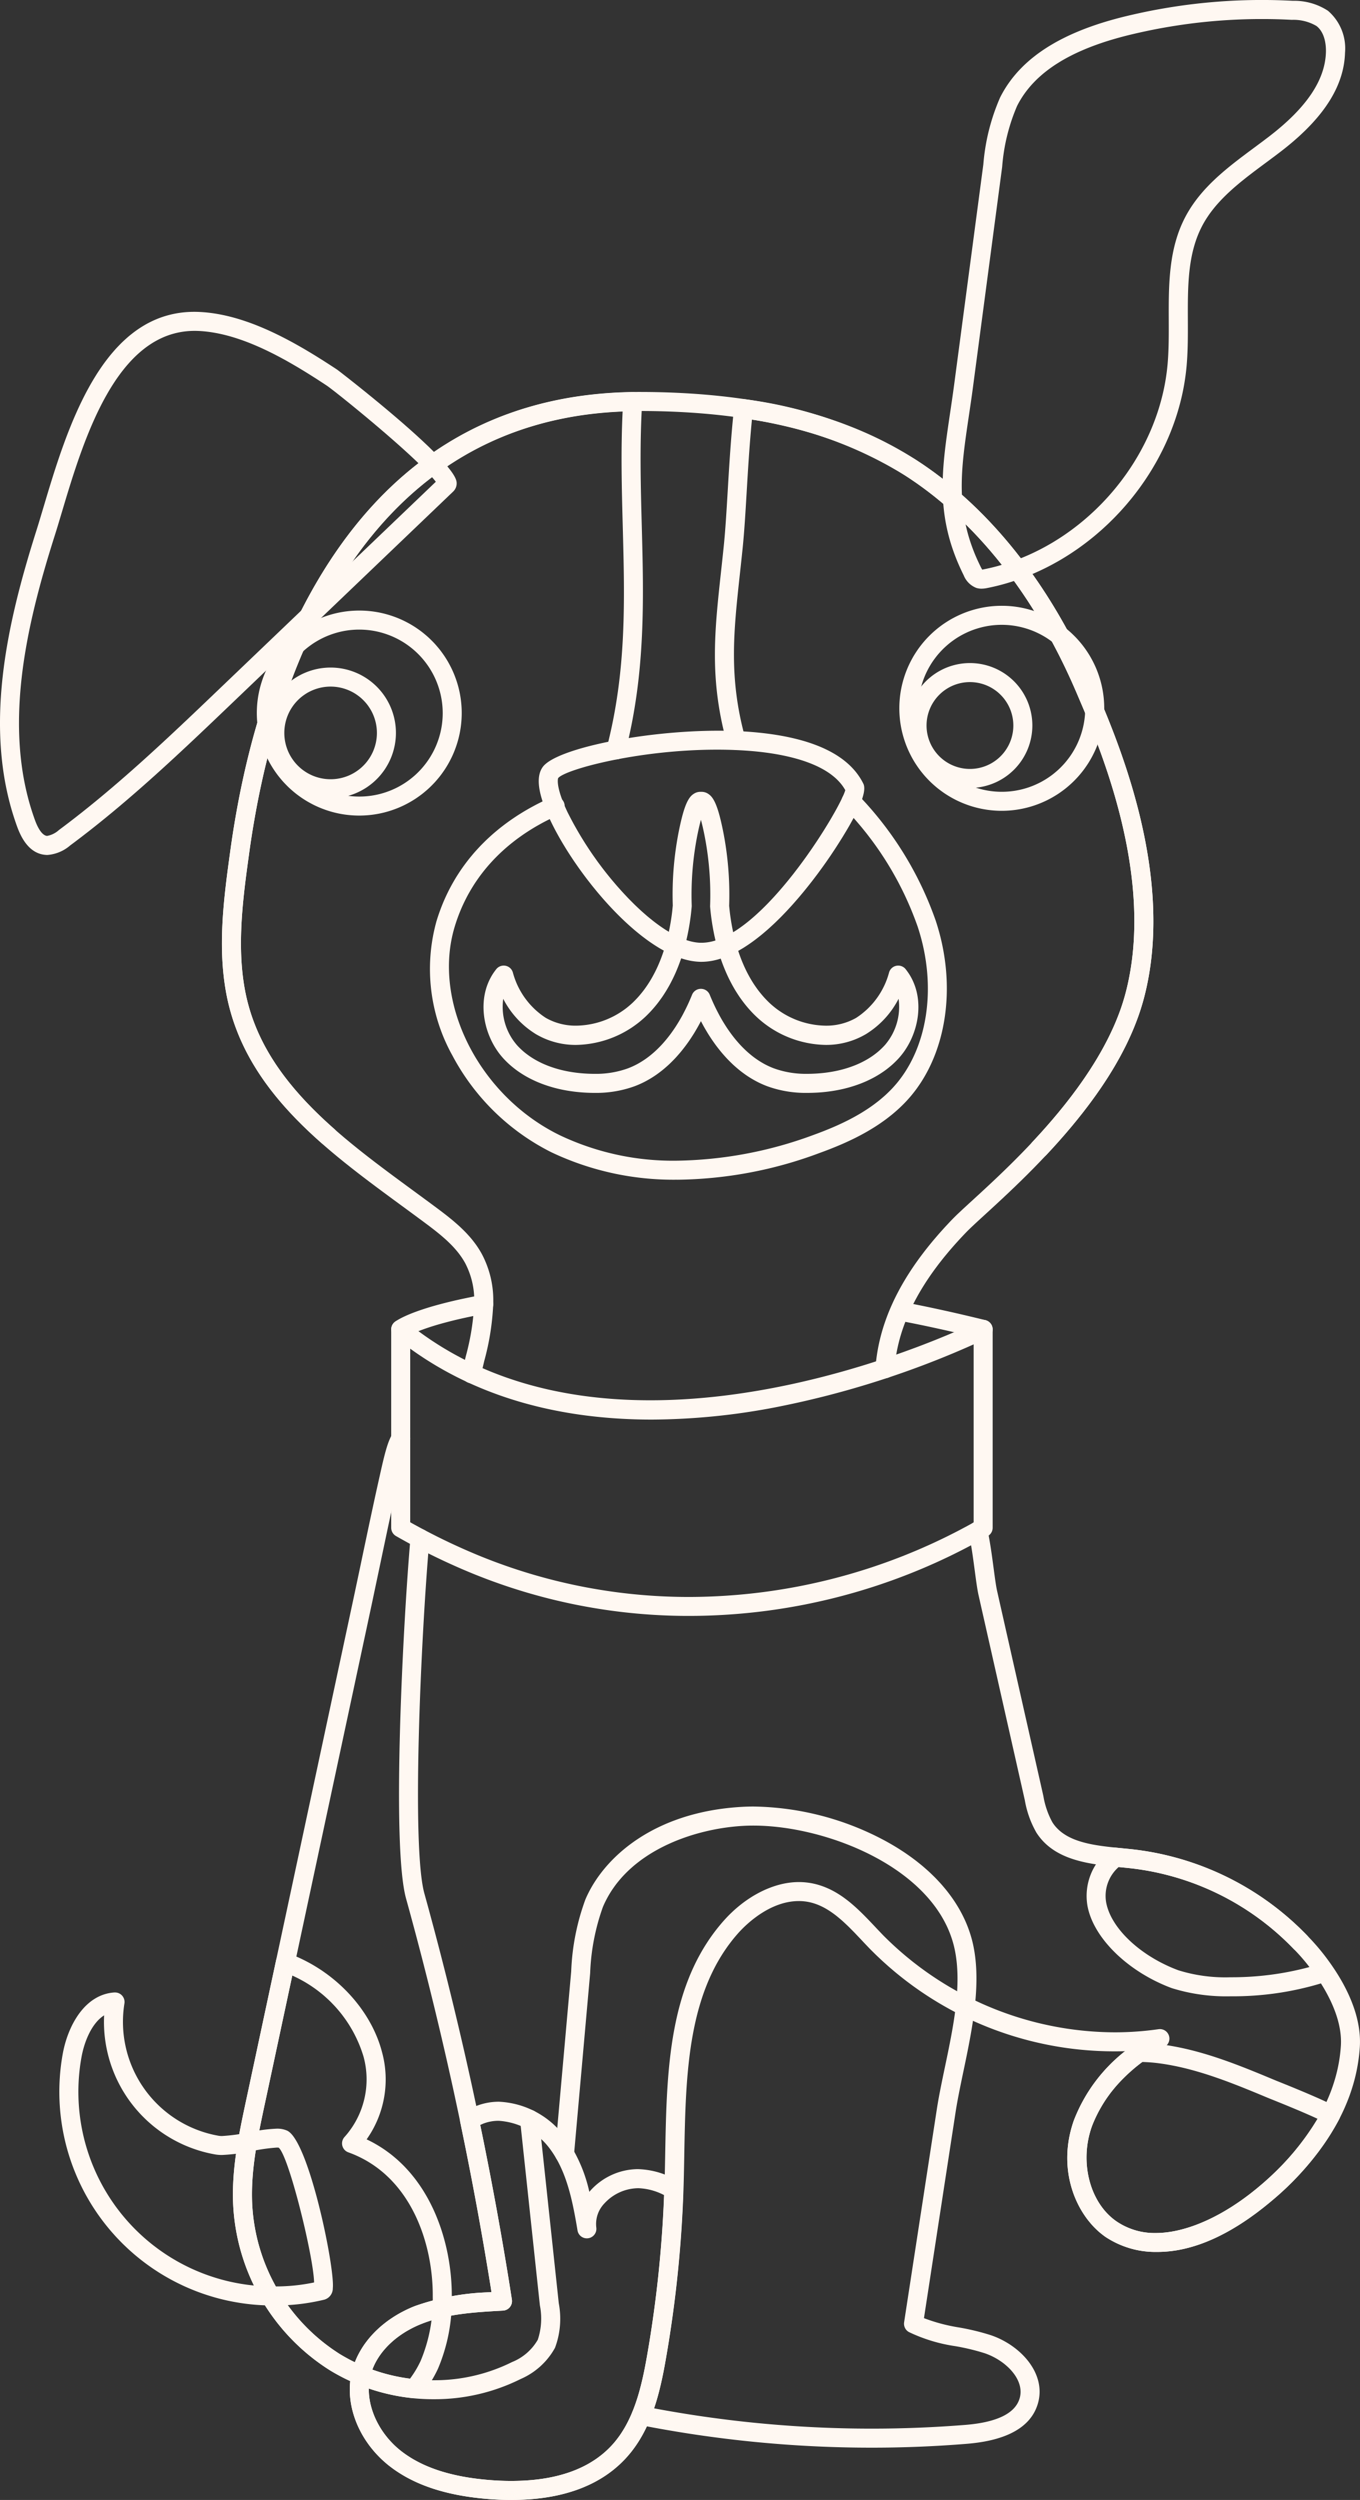 <svg xmlns="http://www.w3.org/2000/svg" width="183.386" height="336.912" viewBox="0 0 183.386 336.912">
  <rect x="0" y="0" width="183.386" height="336.912" fill="#333333" stroke="none"/>
  <g id="logo-body_sp" transform="translate(-792.818 -86.571)">
    <g id="ロゴ" transform="translate(792.818 86.571)">
      <path id="パス_859" data-name="パス 859" d="M799.216,219.322c-.073,0-.146,0-.22-.008-1.684-.114-2.979-1.38-3.849-3.762-4.752-12.991-1.38-27.426,2.544-39.832.312-.986.636-2.074.982-3.231,3.133-10.5,7.868-26.363,20.348-26.363.277,0,.557.008.841.025,6.406.351,12.909,4.126,18.426,7.772.157.1,15.828,12.151,16.1,15.158a1.516,1.516,0,0,1-.458,1.261l-29.565,28.275c-6.967,6.663-14.172,13.553-22.081,19.42A5.3,5.3,0,0,1,799.216,219.322Zm19.853-70.63c-10.618,0-15.023,14.76-17.937,24.526-.351,1.176-.68,2.276-1,3.275-3.795,12-7.069,25.911-2.582,38.178.471,1.287,1.06,2.046,1.615,2.084h0a3.179,3.179,0,0,0,1.583-.78c7.78-5.77,14.926-12.6,21.837-19.213l29-27.734c-.555-.737-2.168-2.535-6.825-6.546-3.53-3.041-7.23-5.983-7.891-6.421-5.231-3.457-11.359-7.033-17.154-7.351C819.5,148.7,819.283,148.692,819.069,148.692Z" transform="translate(-792.818 -104.102)" fill="#fff8f2"/>
      <path id="パス_860" data-name="パス 860" d="M799.383,219.089q-.1,0-.193-.006c-1.511-.1-2.69-1.281-3.5-3.5-4.711-12.877-1.354-27.232,2.551-39.574.313-.989.638-2.078.984-3.237,3.18-10.656,8.016-26.772,20.784-26.054,6.31.347,12.756,4.091,18.228,7.707.155.1,15.675,12.119,15.92,14.859a1.128,1.128,0,0,1-.337.936l-29.565,28.275c-6.959,6.656-14.155,13.537-22.043,19.387A4.946,4.946,0,0,1,799.383,219.089Zm19.853-70.63c-10.917,0-15.36,14.893-18.322,24.816-.349,1.169-.677,2.268-.992,3.265-3.815,12.059-7.1,26.056-2.577,38.437.379,1.035,1.027,2.282,1.964,2.346a3.225,3.225,0,0,0,1.851-.858c7.8-5.785,14.954-12.627,21.875-19.245l29.246-27.971c-.361-.573-1.753-2.307-7.087-6.9-3.542-3.052-7.264-6.009-7.932-6.451-5.275-3.487-11.462-7.094-17.352-7.418C819.684,148.466,819.457,148.459,819.236,148.459ZM852.6,168.944Z" transform="translate(-792.985 -104.269)" fill="#fff8f2"/>
      <path id="パス_861" data-name="パス 861" d="M868.862,339.8a1.28,1.28,0,0,1-.812-2.271c.241-.2,2.626-1.966,11.764-3.642a1.259,1.259,0,0,1,.234-.022,1.282,1.282,0,0,1,.229,2.544c-8.362,1.534-10.617,3.117-10.639,3.132A1.281,1.281,0,0,1,868.862,339.8Z" transform="translate(-814.824 -159.367)" fill="#fff8f2"/>
      <path id="パス_862" data-name="パス 862" d="M869.03,339.569a.88.88,0,0,1-.561-1.56c.234-.19,2.549-1.9,11.585-3.56a.882.882,0,0,1,.318,1.735c-8.575,1.574-10.784,3.188-10.8,3.2A.889.889,0,0,1,869.03,339.569Z" transform="translate(-814.992 -159.534)" fill="#fff8f2"/>
      <path id="パス_863" data-name="パス 863" d="M975.542,340.2a1.273,1.273,0,0,1-.308-.038c-3.794-.938-7.391-1.729-11-2.42a1.282,1.282,0,0,1,.481-2.518c3.647.7,7.288,1.5,11.133,2.449a1.282,1.282,0,0,1-.307,2.527Z" transform="translate(-842.971 -159.761)" fill="#fff8f2"/>
      <path id="パス_864" data-name="パス 864" d="M975.709,339.97a.89.89,0,0,1-.213-.027c-3.8-.941-7.408-1.733-11.018-2.424a.882.882,0,1,1,.331-1.732c3.642.7,7.277,1.5,11.112,2.444a.882.882,0,0,1-.211,1.739Z" transform="translate(-843.138 -159.928)" fill="#fff8f2"/>
      <path id="パス_865" data-name="パス 865" d="M941.563,518a161.74,161.74,0,0,1-31.315-3.072,1.282,1.282,0,0,1,.252-2.539,1.3,1.3,0,0,1,.243.023,159.2,159.2,0,0,0,30.822,3.022c4.19,0,8.432-.169,12.606-.5,4.263-.341,6.735-1.535,7.349-3.552.765-2.514-1.829-5.123-4.672-6.1a29.9,29.9,0,0,0-3.952-.956,21.784,21.784,0,0,1-6.281-1.9,1.284,1.284,0,0,1-.663-1.324l4.4-28.64c.28-1.822.678-3.723,1.1-5.737,1.145-5.469,2.327-11.115,1.321-15.875-2.3-10.888-17.244-16.687-27.146-16.687q-.677,0-1.326.035c-6.768.37-15.8,3.455-18.966,10.935a29.511,29.511,0,0,0-1.717,8.9l-2.178,24.457a1.281,1.281,0,0,1-1.287,1.166l-.1,0a1.286,1.286,0,0,1-1.17-1.392l2.178-24.454a31.485,31.485,0,0,1,1.911-9.681c2.379-5.61,9.194-11.839,21.187-12.494.5-.027,1-.04,1.514-.04A38.61,38.61,0,0,1,942.8,435.9c6.828,3.533,11.26,8.651,12.478,14.413,1.117,5.287-.176,11.469-1.318,16.922-.418,2-.808,3.86-1.076,5.609l-4.255,27.7a23.632,23.632,0,0,0,4.741,1.258,32.041,32.041,0,0,1,4.309,1.049c4.056,1.392,7.519,5.241,6.292,9.271-.951,3.123-4.18,4.927-9.6,5.361C950.136,517.827,945.826,518,941.563,518Z" transform="translate(-824.039 -188.135)" fill="#fff8f2"/>
      <path id="パス_866" data-name="パス 866" d="M941.73,517.765a161.04,161.04,0,0,1-31.238-3.062.883.883,0,0,1,.343-1.732A159.035,159.035,0,0,0,954.37,515.5c4.443-.356,7.034-1.646,7.7-3.835.835-2.742-1.906-5.558-4.925-6.593a30.389,30.389,0,0,0-4.02-.973,21.433,21.433,0,0,1-6.155-1.859.881.881,0,0,1-.455-.911l4.4-28.64c.278-1.814.676-3.713,1.1-5.723,1.152-5.5,2.343-11.19,1.319-16.032-2.4-11.36-18.445-17.534-28.884-16.968-6.883.375-16.07,3.528-19.312,11.179a29.8,29.8,0,0,0-1.748,9.026l-2.178,24.455a.882.882,0,1,1-1.757-.157l2.178-24.454a31.135,31.135,0,0,1,1.88-9.559c2.331-5.5,9.031-11.606,20.841-12.25a37.662,37.662,0,0,1,18.436,4.225c6.72,3.477,11.078,8.5,12.271,14.139,1.1,5.205-.185,11.343-1.319,16.759-.416,1.986-.809,3.863-1.08,5.63l-4.3,28a22.361,22.361,0,0,0,5.107,1.409,31.731,31.731,0,0,1,4.256,1.035c3.877,1.331,7.2,4.977,6.04,8.775-.9,2.951-4.009,4.66-9.247,5.08Q948.13,517.765,941.73,517.765Z" transform="translate(-824.206 -188.301)" fill="#fff8f2"/>
      <path id="パス_867" data-name="パス 867" d="M864.426,490.248a26.7,26.7,0,0,1-14.046-3.915,28.019,28.019,0,0,1-13.018-22.307c-.226-4.839.785-9.559,1.762-14.125l14.4-67.26q.606-2.837,1.2-5.676c.785-3.732,1.591-7.563,2.437-11.322.559-2.484,1-4.446,1.717-5.554a1.282,1.282,0,1,1,2.153,1.394,20.674,20.674,0,0,0-1.367,4.719c-.85,3.779-1.653,7.6-2.43,11.291q-.6,2.844-1.2,5.685l-14.4,67.262c-.943,4.407-1.918,8.962-1.708,13.468a25.426,25.426,0,0,0,11.8,20.245,24.131,24.131,0,0,0,12.7,3.537,23.444,23.444,0,0,0,10.551-2.455,7.019,7.019,0,0,0,3.46-3,9.087,9.087,0,0,0,.281-4.645l-2.666-24.926a1.282,1.282,0,0,1,1.138-1.411c.046,0,.091-.007.135-.007a1.279,1.279,0,0,1,1.275,1.147l2.667,24.923a11.165,11.165,0,0,1-.506,6,9.666,9.666,0,0,1-4.626,4.206A26.022,26.022,0,0,1,864.426,490.248Z" transform="translate(-805.921 -166.913)" fill="#fff8f2"/>
      <path id="パス_868" data-name="パス 868" d="M864.593,490.014a26.457,26.457,0,0,1-13.836-3.854,27.616,27.616,0,0,1-12.827-21.986c-.224-4.786.781-9.482,1.753-14.022l14.4-67.261q.608-2.837,1.2-5.677c.78-3.712,1.588-7.552,2.436-11.317a19.686,19.686,0,0,1,1.662-5.424.882.882,0,0,1,1.481.958,20.111,20.111,0,0,0-1.423,4.853c-.845,3.754-1.651,7.586-2.431,11.292q-.6,2.843-1.2,5.683l-14.4,67.262c-.948,4.431-1.929,9.012-1.716,13.57a25.831,25.831,0,0,0,11.992,20.568,24.678,24.678,0,0,0,23.638,1.1,7.378,7.378,0,0,0,3.642-3.188,9.387,9.387,0,0,0,.316-4.859l-2.667-24.924a.882.882,0,1,1,1.754-.188l2.667,24.924c.186,1.731.416,3.886-.471,5.79a9.3,9.3,0,0,1-4.444,4.019A25.563,25.563,0,0,1,864.593,490.014Z" transform="translate(-806.088 -167.08)" fill="#fff8f2"/>
      <path id="パス_869" data-name="パス 869" d="M833.314,509.283a28.793,28.793,0,0,1-28.691-33.869c.651-3.657,2.865-8.028,6.965-8.313l.1,0a1.283,1.283,0,0,1,1.26,1.484,15.587,15.587,0,0,0,12.708,17.833,2.731,2.731,0,0,0,.459.032,24.069,24.069,0,0,0,3.59-.491,23.057,23.057,0,0,1,3.74-.5,3.279,3.279,0,0,1,1.467.276c2.926,1.43,6.428,18.507,6.135,21.224a1.574,1.574,0,0,1-1.157,1.547,27.677,27.677,0,0,1-6.568.778Zm-23.1-39.1c-1.692,1.071-2.686,3.561-3.064,5.683A26.232,26.232,0,0,0,833.3,506.721a25.373,25.373,0,0,0,5.224-.536c-.07-3.47-3.422-17.127-4.786-18.171,0,0-.005,0-.015,0-.03,0-.1-.008-.222-.008a25.335,25.335,0,0,0-3.338.469,24.666,24.666,0,0,1-4.047.531,5.3,5.3,0,0,1-.916-.071,18.135,18.135,0,0,1-14.988-18.759Z" transform="translate(-796.17 -198.585)" fill="#fff8f2"/>
      <path id="パス_870" data-name="パス 870" d="M833.484,509.048a28.392,28.392,0,0,1-28.3-33.4c.625-3.515,2.729-7.715,6.6-7.984a.882.882,0,0,1,.933,1.019,14.2,14.2,0,0,0,17.223,17.831c2.475-.453,4.04-.706,4.96-.258,2.727,1.333,6.194,18.21,5.913,20.822-.091.843-.515,1.119-.854,1.2A27.273,27.273,0,0,1,833.484,509.048Zm-22.663-39.376c-2.187.868-3.455,3.785-3.9,6.286a26.7,26.7,0,0,0,32.165,30.715c.151-2.874-3.375-17.75-4.978-18.84-.444-.206-2.577.184-3.851.418a16.141,16.141,0,0,1-4.821.459,17.979,17.979,0,0,1-9.62-5.066h0A18.158,18.158,0,0,1,810.821,469.673Z" transform="translate(-796.337 -198.752)" fill="#fff8f2"/>
      <path id="パス_871" data-name="パス 871" d="M868.881,295.02a1.282,1.282,0,0,1-1.252-1.561c.157-.707.318-1.382.472-2.035a32.651,32.651,0,0,0,1.141-7.063,10.819,10.819,0,0,0-1.2-5.5c-1.179-2.181-3.244-3.825-5.435-5.455-1-.742-2.011-1.485-3.03-2.232-9.748-7.145-19.806-14.516-23.139-26.049-2.086-7.214-1.031-14.918-.1-21.715,1.84-13.447,5.463-25.142,10.767-34.76,9.961-18.064,24.906-27.223,44.42-27.223,15.515.014,27.653,2.981,37.162,9.069,10.033,6.424,18.394,16.991,24.179,30.557l.247.577c2.95,6.892,10.786,25.2,6.419,41.57C956.174,255.77,944,266.91,938.153,272.263c-1.138,1.042-2.037,1.864-2.585,2.433-6.046,6.274-9.206,12.314-9.66,18.466a1.287,1.287,0,0,1-1.279,1.187l-.094,0a1.283,1.283,0,0,1-1.185-1.372c.5-6.774,3.892-13.334,10.371-20.056.6-.62,1.516-1.461,2.68-2.526,5.691-5.209,17.49-16.007,20.65-27.857,4.139-15.519-3.443-33.232-6.3-39.9l-.248-.581c-5.583-13.091-13.606-23.258-23.2-29.4-9.085-5.817-20.772-8.651-35.727-8.664-18.562,0-32.751,8.713-42.227,25.9-5.151,9.34-8.674,20.736-10.472,33.869-.9,6.547-1.911,13.965.023,20.656,3.091,10.692,12.79,17.8,22.17,24.677,1.068.783,2.075,1.521,3.067,2.259,2.431,1.809,4.731,3.652,6.16,6.294a13.308,13.308,0,0,1,1.51,6.778,34.563,34.563,0,0,1-1.209,7.6c-.152.643-.31,1.307-.464,2A1.29,1.29,0,0,1,868.881,295.02Z" transform="translate(-805.302 -108.605)" fill="#fff8f2"/>
      <path id="パス_872" data-name="パス 872" d="M869.048,294.787a.906.906,0,0,1-.193-.021.883.883,0,0,1-.669-1.054c.157-.7.317-1.377.471-2.029a32.936,32.936,0,0,0,1.151-7.147,11.207,11.207,0,0,0-1.25-5.7c-1.219-2.253-3.32-3.928-5.548-5.586q-1.509-1.123-3.055-2.25c-9.673-7.089-19.674-14.42-22.97-25.821-2.062-7.133-1.013-14.792-.088-21.551,1.834-13.4,5.441-25.046,10.721-34.62,9.885-17.926,24.713-27.016,44.069-27.016h.054c15.382.014,27.449,2.959,36.893,9.006,9.965,6.38,18.273,16.884,24.026,30.377l.248.578c2.935,6.857,10.731,25.069,6.4,41.309-3.324,12.462-15.438,23.549-21.26,28.877-1.145,1.048-2.049,1.876-2.6,2.45-6.113,6.344-9.309,12.465-9.771,18.714a.882.882,0,1,1-1.759-.13c.493-6.677,3.849-13.156,10.26-19.808.592-.615,1.515-1.459,2.682-2.528,5.7-5.215,17.556-16.067,20.746-28.031,4.174-15.651-3.448-33.457-6.317-40.16l-.248-.581c-5.614-13.165-13.69-23.395-23.355-29.583-9.151-5.859-20.908-8.714-35.943-8.727h-.053c-18.666,0-32.973,8.782-42.524,26.1-5.175,9.384-8.714,20.826-10.518,34.008-.9,6.585-1.923,14.048.035,20.821,3.128,10.824,12.883,17.974,22.318,24.888,1.03.756,2.055,1.507,3.065,2.257,2.393,1.781,4.656,3.592,6.047,6.162a12.907,12.907,0,0,1,1.462,6.579,34.209,34.209,0,0,1-1.2,7.516c-.152.645-.31,1.31-.466,2.008A.882.882,0,0,1,869.048,294.787Z" transform="translate(-805.469 -108.772)" fill="#fff8f2"/>
      <path id="パス_873" data-name="パス 873" d="M945.468,264.653a1.282,1.282,0,0,1-.935-2.159c6.672-7.109,10.884-13.818,12.517-19.945,4.139-15.518-3.443-33.231-6.3-39.9l-.249-.581c-5.582-13.091-13.605-23.258-23.2-29.4a54.61,54.61,0,0,0-20.605-7.5c-.332,3.379-.532,6.763-.71,9.762-.162,2.735-.316,5.318-.541,7.531-.122,1.191-.246,2.338-.368,3.45-.854,7.83-1.528,14.015.7,22.128a1.282,1.282,0,0,1-2.473.678c-2.354-8.584-1.656-14.982-.773-23.082.121-1.108.245-2.249.366-3.434.219-2.149.37-4.694.531-7.389.206-3.478.438-7.382.861-11.259a1.28,1.28,0,0,1,1.462-1.129,57.975,57.975,0,0,1,22.936,8.088c10.033,6.424,18.394,16.991,24.179,30.557l.247.578c2.95,6.892,10.786,25.2,6.419,41.569-1.769,6.633-6.063,13.515-13.125,21.04A1.291,1.291,0,0,1,945.468,264.653Zm-95.931-1.645a1.275,1.275,0,0,1-.847-.321c-6.576-5.8-10.469-11.376-12.255-17.553-2.086-7.214-1.031-14.918-.1-21.715,1.818-13.285,5.387-24.871,10.606-34.437,9.8-17.957,24.485-27.213,43.655-27.513a1.345,1.345,0,0,1,.947.4,1.287,1.287,0,0,1,.353.965c-.351,5.646-.2,11.213-.057,16.6.262,9.781.533,19.895-2.225,30.565a1.284,1.284,0,0,1-1.243.961,1.271,1.271,0,0,1-.318-.04,1.284,1.284,0,0,1-.922-1.562c2.667-10.323,2.413-19.811,2.144-29.855-.133-5-.272-10.158-.016-15.424-17.5.7-30.982,9.489-40.067,26.138-5.07,9.292-8.542,20.582-10.318,33.556-.9,6.547-1.911,13.965.023,20.656,1.645,5.688,5.294,10.881,11.488,16.342a1.282,1.282,0,0,1-.848,2.244Z" transform="translate(-805.302 -108.619)" fill="#fff8f2"/>
      <path id="パス_874" data-name="パス 874" d="M945.635,264.42a.882.882,0,0,1-.643-1.485c6.718-7.157,10.961-13.925,12.612-20.117,4.174-15.651-3.448-33.456-6.317-40.159l-.248-.581c-5.614-13.165-13.69-23.395-23.355-29.583a55.273,55.273,0,0,0-21.177-7.63c-.358,3.523-.567,7.056-.754,10.2-.162,2.731-.315,5.311-.539,7.514-.122,1.19-.246,2.336-.368,3.447-.859,7.872-1.537,14.09.708,22.278a.882.882,0,0,1-1.7.466c-2.334-8.511-1.639-14.877-.761-22.935.121-1.106.246-2.248.366-3.435.222-2.166.373-4.727.534-7.439.2-3.44.435-7.339.857-11.206a.882.882,0,0,1,1.006-.777,57.58,57.58,0,0,1,22.779,8.03c9.965,6.38,18.273,16.884,24.026,30.377l.248.579c2.935,6.856,10.731,25.068,6.4,41.308-1.751,6.567-6.014,13.394-13.03,20.869A.881.881,0,0,1,945.635,264.42ZM849.7,262.775a.879.879,0,0,1-.584-.221c-6.515-5.746-10.371-11.264-12.135-17.364-2.062-7.133-1.013-14.792-.088-21.551,1.812-13.236,5.365-24.776,10.562-34.3,9.724-17.821,24.3-27.007,43.309-27.3a.937.937,0,0,1,.652.273.881.881,0,0,1,.243.663c-.351,5.663-.2,11.239-.058,16.632.261,9.753.531,19.838-2.212,30.454a.882.882,0,1,1-1.708-.442c2.681-10.376,2.427-19.891,2.157-29.965-.137-5.129-.279-10.422.006-15.829-17.868.573-31.605,9.439-40.84,26.362-5.093,9.335-8.58,20.671-10.362,33.693-.9,6.585-1.923,14.048.035,20.821,1.666,5.764,5.354,11.017,11.607,16.532a.882.882,0,0,1-.584,1.544Z" transform="translate(-805.469 -108.785)" fill="#fff8f2"/>
      <path id="パス_875" data-name="パス 875" d="M978.49,229.9a13.815,13.815,0,1,1,13.815-13.815A13.83,13.83,0,0,1,978.49,229.9Zm0-25.065a11.251,11.251,0,1,0,11.251,11.251A11.264,11.264,0,0,0,978.49,204.835Z" transform="translate(-843.407 -120.629)" fill="#fff8f2"/>
      <path id="パス_876" data-name="パス 876" d="M978.657,229.667a13.415,13.415,0,1,1,13.415-13.415A13.43,13.43,0,0,1,978.657,229.667Zm0-25.065a11.651,11.651,0,1,0,11.651,11.651A11.663,11.663,0,0,0,978.657,204.6Z" transform="translate(-843.574 -120.796)" fill="#fff8f2"/>
      <path id="パス_877" data-name="パス 877" d="M855.712,230.811A13.815,13.815,0,1,1,869.527,217,13.83,13.83,0,0,1,855.712,230.811Zm0-25.065A11.251,11.251,0,1,0,866.963,217,11.263,11.263,0,0,0,855.712,205.746Z" transform="translate(-807.266 -120.897)" fill="#fff8f2"/>
      <path id="パス_878" data-name="パス 878" d="M855.879,230.578a13.414,13.414,0,1,1,13.415-13.414A13.429,13.429,0,0,1,855.879,230.578Zm0-25.065a11.65,11.65,0,1,0,11.651,11.651A11.663,11.663,0,0,0,855.879,205.513Z" transform="translate(-807.432 -121.064)" fill="#fff8f2"/>
      <path id="パス_879" data-name="パス 879" d="M852.322,231.683a8.808,8.808,0,1,1,8.807-8.808A8.817,8.817,0,0,1,852.322,231.683Zm0-15.051a6.243,6.243,0,1,0,6.243,6.243A6.25,6.25,0,0,0,852.322,216.632Z" transform="translate(-807.741 -124.102)" fill="#fff8f2"/>
      <path id="パス_880" data-name="パス 880" d="M852.489,231.45a8.408,8.408,0,1,1,8.407-8.408A8.418,8.418,0,0,1,852.489,231.45Zm0-15.051a6.644,6.644,0,1,0,6.643,6.644A6.651,6.651,0,0,0,852.489,216.4Z" transform="translate(-807.908 -124.269)" fill="#fff8f2"/>
      <path id="パス_881" data-name="パス 881" d="M1022.662,435.151a1.285,1.285,0,0,1-.929-.4,36.169,36.169,0,0,0-21.973-10.865c-.423-.047-.854-.088-1.291-.131-4.244-.416-8.993-.881-11.42-4.675a13.287,13.287,0,0,1-1.56-4.364L979.253,387.1c-.181-.8-.332-1.947-.509-3.276-.217-1.633-.463-3.484-.819-5.13a1.282,1.282,0,0,1,.983-1.523,1.261,1.261,0,0,1,.272-.029,1.288,1.288,0,0,1,1.252,1.011c.375,1.739.629,3.641.852,5.319.172,1.292.317,2.382.471,3.063l6.235,27.614a11.175,11.175,0,0,0,1.218,3.547c1.756,2.745,5.67,3.129,9.456,3.5.507.05.943.093,1.371.139a38.772,38.772,0,0,1,23.556,11.648,1.283,1.283,0,0,1-.929,2.166Z" transform="translate(-847.299 -172.106)" fill="#fff8f2"/>
      <path id="パス_882" data-name="パス 882" d="M1022.829,434.917a.879.879,0,0,1-.639-.275,36.576,36.576,0,0,0-22.22-10.987c-.442-.048-.893-.092-1.348-.137-4.1-.4-8.746-.857-11.069-4.487a12.966,12.966,0,0,1-1.507-4.237l-6.235-27.614c-.176-.78-.327-1.92-.5-3.241-.218-1.642-.465-3.5-.823-5.162a.882.882,0,0,1,1.724-.372c.373,1.728.625,3.626.848,5.3.17,1.279.316,2.382.475,3.084l6.234,27.614a11.468,11.468,0,0,0,1.272,3.675c1.86,2.908,5.874,3.3,9.754,3.681.462.046.919.09,1.368.139a38.365,38.365,0,0,1,23.308,11.526.882.882,0,0,1-.639,1.49Z" transform="translate(-847.466 -172.273)" fill="#fff8f2"/>
      <path id="パス_883" data-name="パス 883" d="M861.791,519.563a1.258,1.258,0,0,1-.135-.008,26.7,26.7,0,0,1-11.276-3.772,28.019,28.019,0,0,1-13.018-22.307c-.226-4.839.785-9.559,1.762-14.125l4.022-18.79a1.284,1.284,0,0,1,1.694-.935c6.112,2.242,11.049,7.438,12.579,13.238a13.978,13.978,0,0,1-2.061,11.813c8.563,4.048,11.546,13.912,11.482,21.23a23.572,23.572,0,0,1-1.876,9.714,16.918,16.918,0,0,1-2.168,3.455A1.275,1.275,0,0,1,861.791,519.563Zm-20.159-39.675c-.943,4.407-1.918,8.962-1.708,13.468a25.426,25.426,0,0,0,11.8,20.245,24.084,24.084,0,0,0,9.488,3.321,13.439,13.439,0,0,0,1.419-2.367,21.1,21.1,0,0,0,1.643-8.671c.061-7.063-2.883-16.4-11.383-19.457a1.281,1.281,0,0,1-.543-2.036,11.622,11.622,0,0,0,2.59-10.874,17.473,17.473,0,0,0-9.609-10.915Z" transform="translate(-805.921 -196.363)" fill="#fff8f2"/>
      <path id="パス_884" data-name="パス 884" d="M861.958,519.328a.748.748,0,0,1-.089,0,26.314,26.314,0,0,1-11.112-3.714,27.616,27.616,0,0,1-12.827-21.986c-.224-4.786.781-9.482,1.753-14.022l4.021-18.79a.882.882,0,0,1,1.166-.644c5.992,2.2,10.831,7.287,12.329,12.965a13.6,13.6,0,0,1-2.281,11.874c8.7,3.821,11.753,13.605,11.689,21.063a23.192,23.192,0,0,1-1.839,9.551,16.529,16.529,0,0,1-2.119,3.373A.882.882,0,0,1,861.958,519.328ZM845.211,462.2l-3.8,17.769c-.948,4.431-1.929,9.012-1.716,13.57a25.831,25.831,0,0,0,11.992,20.568,24.508,24.508,0,0,0,9.88,3.407,14.116,14.116,0,0,0,1.6-2.628,21.484,21.484,0,0,0,1.68-8.833c.062-7.195-2.951-16.706-11.649-19.837a.881.881,0,0,1-.373-1.4,12.008,12.008,0,0,0,2.672-11.235A18.006,18.006,0,0,0,845.211,462.2Z" transform="translate(-806.088 -196.53)" fill="#fff8f2"/>
      <path id="パス_885" data-name="パス 885" d="M908.316,290.069a38.356,38.356,0,0,1-16.958-3.687,30.625,30.625,0,0,1-13.342-13.01,24,24,0,0,1-2.178-18.1c2.24-7.463,7.6-13.246,15.493-16.726a1.263,1.263,0,0,1,.516-.109,1.282,1.282,0,0,1,.518,2.456c-7.187,3.168-12.054,8.395-14.071,15.117-3.055,10.176,3.311,22.769,14.189,28.071a35.6,35.6,0,0,0,15.734,3.429,55.151,55.151,0,0,0,18.327-3.419c3.43-1.243,7.762-3.094,10.839-6.412,4.718-5.086,6.035-13.6,3.353-21.7a43.749,43.749,0,0,0-9.915-16.024,1.282,1.282,0,0,1,1.871-1.754,46.284,46.284,0,0,1,10.478,16.972c2.971,8.97,1.437,18.489-3.907,24.251-3.452,3.721-8.144,5.737-11.846,7.079a56.185,56.185,0,0,1-19.1,3.57Z" transform="translate(-816.992 -131.086)" fill="#fff8f2"/>
      <path id="パス_886" data-name="パス 886" d="M908.485,289.836a38.091,38.091,0,0,1-16.785-3.647,30.213,30.213,0,0,1-13.163-12.837,23.6,23.6,0,0,1-2.149-17.8c2.205-7.347,7.485-13.044,15.271-16.475a.882.882,0,0,1,.711,1.614c-7.3,3.216-12.241,8.53-14.293,15.368-3.108,10.355,3.35,23.16,14.4,28.545,12.778,6.229,27.021,2.691,34.373.027,3.472-1.258,7.861-3.135,11-6.516,4.816-5.192,6.167-13.866,3.44-22.1a44.135,44.135,0,0,0-10-16.172.882.882,0,1,1,1.287-1.207,45.881,45.881,0,0,1,10.39,16.824c2.926,8.834,1.426,18.2-3.821,23.853-3.393,3.659-8.029,5.649-11.688,6.975A55.963,55.963,0,0,1,908.485,289.836Z" transform="translate(-817.159 -131.252)" fill="#fff8f2"/>
      <path id="パス_887" data-name="パス 887" d="M928.882,278.372a15.158,15.158,0,0,1-5.414-.9c-4.3-1.617-7.08-5.368-8.649-8.231q-.145-.265-.287-.539-.142.274-.288.539c-1.569,2.863-4.344,6.615-8.648,8.231a15.188,15.188,0,0,1-5.417.9c-.5,0-1.019-.018-1.548-.055-4.6-.318-8.454-2-10.865-4.733-2.667-3.025-3.706-8.3-.827-11.891a1.283,1.283,0,0,1,2.226.426,10.528,10.528,0,0,0,4.442,6.139,8.111,8.111,0,0,0,4.123,1.054,11.309,11.309,0,0,0,7.6-3.1c3.578-3.406,4.864-8.5,5.313-12.165.026-.211.057-.534.095-.931a43.72,43.72,0,0,1,.847-10.179c.713-3.491,1.3-4.464,2.026-4.9a1.629,1.629,0,0,1,.84-.241c.039,0,.077,0,.116,0-.021,0,.016,0,.052,0a1.627,1.627,0,0,1,.845.241c.722.438,1.313,1.411,2.025,4.9a43.947,43.947,0,0,1,.848,10.23c.037.346.068.67.094.88.449,3.671,1.735,8.76,5.313,12.166a11.314,11.314,0,0,0,7.6,3.1,8.116,8.116,0,0,0,4.122-1.053,10.534,10.534,0,0,0,4.442-6.139,1.279,1.279,0,0,1,.985-.883,1.252,1.252,0,0,1,.241-.023,1.276,1.276,0,0,1,1,.481c2.878,3.592,1.84,8.866-.828,11.891-2.41,2.734-6.27,4.414-10.865,4.733C929.9,278.354,929.381,278.372,928.882,278.372Zm-14.35-14.025a1.276,1.276,0,0,1,1.188.8A27.525,27.525,0,0,0,917.069,268c1.361,2.482,3.732,5.723,7.3,7.063a12.663,12.663,0,0,0,4.513.741c.44,0,.9-.016,1.373-.049,3.919-.272,7.157-1.646,9.12-3.87a7.873,7.873,0,0,0,1.809-6.194,12.008,12.008,0,0,1-4.426,4.774,10.517,10.517,0,0,1-5.408,1.44,13.976,13.976,0,0,1-9.381-3.84c-3.268-3.111-5.373-7.852-6.09-13.711-.029-.236-.066-.605-.108-1.058a1.372,1.372,0,0,1,0-.161,41.455,41.455,0,0,0-.8-9.69c-.162-.795-.31-1.406-.44-1.875-.13.469-.277,1.08-.44,1.875a41.417,41.417,0,0,0-.8,9.688,1.367,1.367,0,0,1-.005.162c-.042.454-.08.824-.109,1.06-.716,5.859-2.821,10.6-6.089,13.711a13.981,13.981,0,0,1-9.381,3.84,10.506,10.506,0,0,1-5.407-1.44,12,12,0,0,1-4.426-4.774,7.868,7.868,0,0,0,1.809,6.194c1.962,2.225,5.2,3.6,9.119,3.87.471.032.932.049,1.371.049a12.669,12.669,0,0,0,4.516-.741c3.569-1.341,5.94-4.581,7.3-7.063a27.431,27.431,0,0,0,1.348-2.856A1.277,1.277,0,0,1,914.533,264.347Z" transform="translate(-820.017 -131.086)" fill="#fff8f2"/>
      <path id="パス_888" data-name="パス 888" d="M929.048,278.139a14.81,14.81,0,0,1-5.273-.879c-4.19-1.574-6.9-5.246-8.439-8.048-.218-.4-.432-.813-.638-1.24q-.31.64-.639,1.24c-1.537,2.8-4.249,6.475-8.438,8.048a15.943,15.943,0,0,1-6.8.825c-4.49-.31-8.252-1.943-10.592-4.6-2.558-2.9-3.563-7.95-.816-11.377a.883.883,0,0,1,1.532.294,10.928,10.928,0,0,0,4.621,6.367c3.519,2.072,8.764,1.168,12.2-2.1,3.664-3.489,4.977-8.672,5.433-12.407.027-.212.059-.54.1-.942a43.6,43.6,0,0,1,.84-10.137c.681-3.337,1.229-4.268,1.841-4.64a1.525,1.525,0,0,1,1.437,0c.612.372,1.16,1.3,1.841,4.64a43.547,43.547,0,0,1,.841,10.137c.038.4.07.73.1.942.457,3.735,1.77,8.919,5.434,12.407,3.435,3.269,8.68,4.172,12.2,2.1a10.931,10.931,0,0,0,4.622-6.367.883.883,0,0,1,1.532-.294c2.746,3.427,1.742,8.476-.816,11.377-2.341,2.655-6.1,4.287-10.593,4.6Q929.787,278.139,929.048,278.139ZM914.7,264.914a.882.882,0,0,1,.817.55,27.754,27.754,0,0,0,1.368,2.9c1.393,2.541,3.827,5.861,7.511,7.245a14.212,14.212,0,0,0,6.054.716c4.025-.279,7.36-1.7,9.392-4a7.96,7.96,0,0,0,1.617-7.591,12,12,0,0,1-4.737,5.56c-4.807,2.828-10.836.962-14.31-2.345-3.2-3.046-5.263-7.7-5.968-13.47-.029-.234-.065-.6-.107-1.047a1,1,0,0,1,0-.113,41.763,41.763,0,0,0-.8-9.781,17.487,17.487,0,0,0-.831-3.07,17.529,17.529,0,0,0-.832,3.07,41.857,41.857,0,0,0-.8,9.781.84.84,0,0,1,0,.112c-.042.449-.078.814-.107,1.048-.7,5.766-2.768,10.424-5.969,13.47-3.473,3.306-9.5,5.174-14.309,2.345a12,12,0,0,1-4.738-5.56,7.957,7.957,0,0,0,1.618,7.591c2.032,2.3,5.367,3.726,9.391,4a14.231,14.231,0,0,0,6.055-.716c3.683-1.384,6.118-4.7,7.511-7.245a27.739,27.739,0,0,0,1.368-2.9A.884.884,0,0,1,914.7,264.914Z" transform="translate(-820.182 -131.252)" fill="#fff8f2"/>
      <path id="パス_889" data-name="パス 889" d="M917.706,257.275c-.109,0-.217,0-.327-.008-7.255-.328-16.467-11.5-20.061-19.091-1.659-3.506-1.983-5.856-.989-7.187,1.833-2.452,13.55-4.86,23.656-4.86,1.786,0,3.482.073,5.042.219,7.731.72,12.615,3.053,14.517,6.933.546,1.116-.766,4.107-3.9,8.893-2.321,3.542-10.475,15.1-17.936,15.1Zm2.116-28.593c-10.727,0-20.582,2.7-21.439,3.842,0,0-.423,1.015,1.253,4.555a47.315,47.315,0,0,0,8.021,11.435c3.688,3.872,7.183,6.071,9.839,6.191.075,0,.15,0,.226,0,7.911,0,18.646-17.9,19.382-20.564-1.992-3.568-7.78-4.822-12.315-5.244C923.226,228.756,921.554,228.682,919.823,228.682Z" transform="translate(-823.123 -127.653)" fill="#fff8f2"/>
      <path id="パス_890" data-name="パス 890" d="M917.875,257.042c-.1,0-.205,0-.308-.008-7.1-.321-16.166-11.356-19.717-18.862-1.568-3.312-1.914-5.592-1.03-6.776,2.01-2.69,17.283-5.512,28.34-4.481,7.583.706,12.358,2.964,14.194,6.71.653,1.334-2.494,6.387-3.877,8.5C933.163,245.655,925.129,257.041,917.875,257.042Zm2.116-28.593c-10.347,0-20.7,2.589-21.759,4-.241.323-.3,1.776,1.212,4.966a47.747,47.747,0,0,0,8.092,11.54c3.76,3.947,7.351,6.19,10.11,6.315,8.3.376,19.635-18.684,20.05-21.017-2-3.82-8-5.147-12.7-5.585C923.355,228.518,921.673,228.449,919.991,228.449Zm17.778,5.95v0h0Z" transform="translate(-823.292 -127.82)" fill="#fff8f2"/>
      <path id="パス_891" data-name="パス 891" d="M1008.913,504.908a12.23,12.23,0,0,1-6.966-2.011c-3.923-2.706-6.66-8.964-4.3-15.686a22,22,0,0,1,8.081-10.23,1.276,1.276,0,0,1,.762-.252,27.368,27.368,0,0,1,2.883.2c5.522.706,10.643,2.845,15.6,4.913.054.021,6.1,2.413,7.955,3.466a1.275,1.275,0,0,1,.5,1.719,37.854,37.854,0,0,1-9.139,11.035C1018.881,502.6,1013.711,504.908,1008.913,504.908Zm-2.015-25.6a19.259,19.259,0,0,0-6.836,8.751c-1.677,4.786-.241,10.257,3.341,12.727a9.127,9.127,0,0,0,5.291,1.573c4.13,0,9.208-2.281,13.932-6.257a35.956,35.956,0,0,0,7.884-9.139c-2.131-1-5.739-2.439-6.48-2.734-4.842-2.02-9.81-4.093-14.986-4.756C1008.394,479.388,1007.709,479.336,1006.9,479.307Z" transform="translate(-852.855 -201.421)" fill="#fff8f2"/>
      <path id="パス_892" data-name="パス 892" d="M1009.08,504.675a11.875,11.875,0,0,1-6.739-1.94c-3.8-2.62-6.444-8.691-4.154-15.225a21.616,21.616,0,0,1,7.942-10.04.873.873,0,0,1,.545-.173,26.947,26.947,0,0,1,2.811.195c5.466.7,10.563,2.827,15.492,4.886.234.092,6.108,2.419,7.911,3.445a.883.883,0,0,1,.342,1.183,37.472,37.472,0,0,1-9.043,10.918C1017.918,503.2,1012.821,504.675,1009.08,504.675Zm-2.144-25.606a19.73,19.73,0,0,0-7.085,9.024c-1.734,4.949-.234,10.619,3.491,13.188,5.719,3.944,13.931.155,19.708-4.708a36.128,36.128,0,0,0,8.19-9.618c-2.261-1.1-6.875-2.922-6.927-2.944-4.837-2.019-9.822-4.1-15.052-4.769C1008.561,479.152,1007.816,479.1,1006.936,479.069Z" transform="translate(-853.021 -201.588)" fill="#fff8f2"/>
      <path id="パス_893" data-name="パス 893" d="M881.413,509.439c-.979,0-2-.042-3.029-.123-5.62-.447-9.923-1.848-13.154-4.282-4.273-3.22-6.391-8.417-5.272-12.931.94-3.791,4.124-7.085,8.518-8.809a33.066,33.066,0,0,1,10.294-1.852,482.187,482.187,0,0,0-11.522-53.059c-1.979-7.138-.394-37.274.6-48.638a1.287,1.287,0,0,1,1.27-1.171c.04,0,.082,0,.123.006a1.282,1.282,0,0,1,1.161,1.389c-1.165,13.315-2.427,41.443-.684,47.729a484.606,484.606,0,0,1,11.8,54.744,1.283,1.283,0,0,1-1.2,1.478c-3.688.207-7.5.421-10.915,1.761-3.621,1.422-6.225,4.053-6.965,7.04-.862,3.476.917,7.7,4.326,10.266,2.83,2.132,6.694,3.367,11.814,3.774.965.078,1.921.117,2.842.117,6.015,0,10.555-1.588,13.494-4.721,3.067-3.268,4.114-8.058,4.854-12.291a161.348,161.348,0,0,0,2.352-23.607c.029-1.118.049-2.25.071-3.388.21-11.328.426-23.04,7.869-31.466,2.9-3.28,6.7-5.239,10.158-5.239a9.3,9.3,0,0,1,2.069.232c3.487.8,5.919,3.372,8.271,5.863q.529.563,1.057,1.11A44.245,44.245,0,0,0,962.8,446.417a41.344,41.344,0,0,0,5.913-.423,1.282,1.282,0,0,1,.84,2.371c-3.5,2.083-8.043,5.647-9.849,10.8-1.677,4.786-.241,10.257,3.341,12.727a9.128,9.128,0,0,0,5.291,1.573c4.13,0,9.208-2.281,13.932-6.257s10.494-10.514,11.033-18.969c.2-3.091-1.312-6.236-2.687-8.415a41.018,41.018,0,0,1-12.152,1.737,24.69,24.69,0,0,1-7.962-1.1c-5.9-2.192-10.573-6.75-11.366-11.083a7.83,7.83,0,0,1,2.921-7.535,1.269,1.269,0,0,1,.835-.318,1.124,1.124,0,0,1,.145.009l.7.07c.507.051,1.008.1,1.5.155a38.769,38.769,0,0,1,23.554,11.647,29.691,29.691,0,0,1,3.1,3.722c1.962,2.761,4.243,6.959,3.967,11.274-.6,9.359-6.824,16.457-11.941,20.766-5.4,4.542-10.565,6.845-15.365,6.845a12.225,12.225,0,0,1-6.966-2.01c-3.923-2.706-6.66-8.964-4.3-15.686a21.615,21.615,0,0,1,6.943-9.36c-.471.016-.944.023-1.414.023a46.24,46.24,0,0,1-33.028-13.824c-.336-.346-.672-.7-1.008-1.058l-.073-.078c-2.089-2.212-4.249-4.5-6.979-5.124a6.76,6.76,0,0,0-1.509-.169c-4.045,0-7.317,3.348-8.223,4.374-6.819,7.72-7.027,18.953-7.228,29.817v.1c-.021,1.111-.042,2.217-.069,3.311a164.074,164.074,0,0,1-2.389,23.983c-.8,4.6-1.96,9.82-5.51,13.6C893.35,507.579,888.176,509.439,881.413,509.439Zm81.93-85.3a5.163,5.163,0,0,0-1.689,4.775c.64,3.489,4.644,7.249,9.738,9.142a21.3,21.3,0,0,0,7.034.941,40.379,40.379,0,0,0,10.638-1.377,26.327,26.327,0,0,0-2.1-2.415,36.228,36.228,0,0,0-22.009-10.9c-.466-.051-.942-.1-1.423-.147Z" transform="translate(-812.495 -172.527)" fill="#fff8f2"/>
      <path id="パス_894" data-name="パス 894" d="M881.58,509.206c-1.044,0-2.051-.047-3-.122-5.542-.441-9.777-1.816-12.946-4.2-4.146-3.125-6.205-8.154-5.124-12.516.909-3.666,4-6.855,8.276-8.533a34.1,34.1,0,0,1,10.612-1.852,482.319,482.319,0,0,0-11.6-53.538c-1.965-7.089-.379-37.154.614-48.5a.882.882,0,1,1,1.757.153c-1.167,13.341-2.427,41.538-.671,47.872a484.018,484.018,0,0,1,11.795,54.7.883.883,0,0,1-.823,1.017c-3.718.209-7.563.424-11.039,1.788-3.742,1.468-6.436,4.2-7.208,7.315-.9,3.627.941,8.02,4.474,10.683,2.893,2.18,6.826,3.44,12.023,3.853s12.289-.071,16.66-4.73c3.142-3.348,4.206-8.2,4.956-12.5a161.733,161.733,0,0,0,2.358-23.665c.028-1.12.049-2.251.071-3.39.208-11.255.423-22.893,7.769-31.209,2.7-3.051,7.222-5.937,11.837-4.882,3.369.77,5.759,3.3,8.07,5.749.354.375.707.748,1.061,1.113a44.229,44.229,0,0,0,37.432,12.742.883.883,0,0,1,.578,1.631c-3.554,2.117-8.177,5.747-10.022,11.011-1.734,4.949-.234,10.619,3.491,13.188,5.719,3.944,13.931.155,19.708-4.708,4.795-4.037,10.626-10.653,11.174-19.249.207-3.231-1.346-6.5-2.919-8.922-5.266,1.871-15.189,2.588-20.141.746-5.773-2.146-10.343-6.579-11.112-10.781a7.45,7.45,0,0,1,2.79-7.163.866.866,0,0,1,.67-.213l.708.071c.505.05,1.005.1,1.495.155a38.36,38.36,0,0,1,23.308,11.525,29.154,29.154,0,0,1,3.068,3.678c1.925,2.709,4.163,6.82,3.894,11.017-.589,9.216-6.741,16.227-11.8,20.485-12.043,10.136-19.765,6.246-21.846,4.812-3.8-2.62-6.444-8.691-4.154-15.225a21.708,21.708,0,0,1,7.8-9.948,46.12,46.12,0,0,1-35.387-13.624c-.36-.37-.718-.749-1.078-1.13-2.13-2.257-4.334-4.589-7.18-5.24-3.863-.883-7.761,1.658-10.122,4.329-6.916,7.831-7.125,19.14-7.327,30.075-.022,1.143-.043,2.279-.071,3.4a163.54,163.54,0,0,1-2.384,23.924c-.794,4.541-1.933,9.695-5.407,13.4C892.642,508.093,886.678,509.206,881.58,509.206Zm81.786-85.314a5.589,5.589,0,0,0-1.938,5.263c.663,3.621,4.772,7.505,9.992,9.445,4.409,1.64,13.478,1.025,18.477-.6a27.314,27.314,0,0,0-2.488-2.914,36.6,36.6,0,0,0-22.244-11.011c-.484-.053-.979-.1-1.479-.153Z" transform="translate(-812.661 -172.694)" fill="#fff8f2"/>
      <path id="パス_895" data-name="パス 895" d="M881.413,541.643c-.979,0-2-.042-3.029-.123-5.62-.447-9.923-1.848-13.154-4.282-4.272-3.22-6.391-8.417-5.272-12.932.94-3.791,4.125-7.084,8.518-8.808a33.066,33.066,0,0,1,10.294-1.853c-1.19-7.5-2.608-15.2-4.216-22.9a1.284,1.284,0,0,1,.5-1.3,7.317,7.317,0,0,1,1.672-.9,8.321,8.321,0,0,1,3.05-.572,11.759,11.759,0,0,1,9.044,4.958,19.989,19.989,0,0,1,3.142,7.188c.042-.051.085-.1.129-.15a8.719,8.719,0,0,1,6.308-2.911c.1,0,.2,0,.3.006A11.109,11.109,0,0,1,904,498.707a1.278,1.278,0,0,1,.63,1.147A164.011,164.011,0,0,1,902.3,522.51c-.8,4.6-1.959,9.82-5.51,13.6C893.35,539.783,888.176,541.643,881.413,541.643Zm-4.163-50.531c1.64,7.928,3.077,15.844,4.273,23.533a1.283,1.283,0,0,1-1.2,1.478c-3.688.207-7.5.421-10.916,1.761-3.621,1.422-6.225,4.053-6.966,7.04-.861,3.476.918,7.7,4.327,10.266,2.83,2.132,6.694,3.367,11.814,3.774.965.078,1.922.117,2.842.117,6.015,0,10.555-1.588,13.494-4.721,3.067-3.269,4.114-8.058,4.854-12.291a161.353,161.353,0,0,0,2.266-21.513,8.2,8.2,0,0,0-3.429-.929H898.5a6.287,6.287,0,0,0-4.5,2.047,3.99,3.99,0,0,0-1.1,3.238,1.285,1.285,0,0,1-1.068,1.456,1.173,1.173,0,0,1-.207.017,1.274,1.274,0,0,1-1.258-1.073c-.669-4.019-1.449-7.873-3.632-10.869a9.335,9.335,0,0,0-7-3.9,5.694,5.694,0,0,0-2.085.387C877.517,490.99,877.38,491.049,877.25,491.112Z" transform="translate(-812.495 -204.731)" fill="#fff8f2"/>
      <path id="パス_896" data-name="パス 896" d="M881.58,541.41c-1.044,0-2.051-.047-3-.122-5.542-.441-9.777-1.816-12.946-4.2-4.146-3.125-6.205-8.154-5.124-12.516.91-3.666,4-6.855,8.276-8.533a34.079,34.079,0,0,1,10.612-1.852c-1.206-7.641-2.648-15.494-4.289-23.357a.883.883,0,0,1,.343-.893,6.954,6.954,0,0,1,1.583-.849c4.355-1.707,9.145.846,11.625,4.249a20.908,20.908,0,0,1,3.273,7.871,7.524,7.524,0,0,1,.621-.8,8.216,8.216,0,0,1,6.291-2.77,10.71,10.71,0,0,1,5.12,1.586.883.883,0,0,1,.434.79,163.687,163.687,0,0,1-2.326,22.6c-.794,4.541-1.933,9.7-5.407,13.4C892.642,540.3,886.678,541.41,881.58,541.41Zm-4.617-50.348c1.665,8.023,3.122,16.031,4.332,23.812a.883.883,0,0,1-.823,1.017c-3.718.209-7.563.424-11.039,1.788-3.741,1.468-6.437,4.2-7.208,7.315-.9,3.627.941,8.02,4.474,10.683,2.893,2.18,6.826,3.44,12.023,3.853s12.289-.071,16.66-4.73c3.142-3.348,4.206-8.2,4.956-12.5a161.8,161.8,0,0,0,2.282-21.82,8.715,8.715,0,0,0-3.827-1.09h0a6.676,6.676,0,0,0-4.918,2.179,4.383,4.383,0,0,0-1.193,3.563.882.882,0,0,1-1.742.276c-.677-4.068-1.469-7.973-3.7-11.04-2.03-2.787-6.068-5.011-9.555-3.645A6.147,6.147,0,0,0,876.963,491.061Z" transform="translate(-812.661 -204.898)" fill="#fff8f2"/>
      <path id="パス_897" data-name="パス 897" d="M907.633,378.548A77.092,77.092,0,0,1,876.581,372a86.8,86.8,0,0,1-8.362-4.218,1.285,1.285,0,0,1-.645-1.112V339.936a1.282,1.282,0,0,1,2.092-.994c8.589,7,19.641,10.546,32.85,10.546,22.826,0,44.088-10.589,44.3-10.7a1.28,1.28,0,0,1,1.25.052,1.292,1.292,0,0,1,.611,1.092v26.736a1.277,1.277,0,0,1-.583,1.074A81.065,81.065,0,0,1,907.633,378.548Zm-37.494-12.622c2.453,1.378,4.965,2.631,7.469,3.726a74.631,74.631,0,0,0,30.064,6.342,79.017,79.017,0,0,0,38.44-10.041v-24a123.138,123.138,0,0,1-26.465,8.429,89.785,89.785,0,0,1-16.919,1.707c-12.854,0-23.814-3.214-32.59-9.557Z" transform="translate(-814.824 -160.776)" fill="#fff8f2"/>
      <path id="パス_898" data-name="パス 898" d="M907.8,378.314a76.522,76.522,0,0,1-30.892-6.512,86.341,86.341,0,0,1-8.324-4.2.883.883,0,0,1-.443-.765V340.1a.882.882,0,0,1,1.439-.684c29.3,23.87,77.1.139,77.583-.1a.881.881,0,0,1,1.28.787v26.736a.882.882,0,0,1-.4.739A80.865,80.865,0,0,1,907.8,378.314Zm-37.895-11.988a84.389,84.389,0,0,0,7.709,3.859c35.112,15.353,65.265-1.555,69.065-3.839V341.5a123.1,123.1,0,0,1-26.94,8.66c-20.242,3.9-37.422,1.052-49.833-8.248Z" transform="translate(-814.991 -160.943)" fill="#fff8f2"/>
      <path id="パス_899" data-name="パス 899" d="M978.2,165.906a2.367,2.367,0,0,1-.7-.1,3.023,3.023,0,0,1-1.708-1.7c-3.92-7.866-3-14.028-1.843-21.829.185-1.245.376-2.533.555-3.876l3.935-29.676A28.055,28.055,0,0,1,980.7,99.71c2.633-5.24,8.168-8.819,16.92-10.942a78.014,78.014,0,0,1,18.365-2.2c1.387,0,2.793.038,4.179.112a8.314,8.314,0,0,1,4.746,1.343,6.682,6.682,0,0,1,2.3,5.649c-.134,4.591-2.967,8.947-8.661,13.32-.666.512-1.346,1.016-2.029,1.522-3.326,2.465-6.753,5.006-8.587,8.528-1.948,3.739-1.932,8.057-1.917,12.628.007,1.995.015,4.055-.155,6.072-1.207,14.337-12.759,27.264-26.87,30.07A3.93,3.93,0,0,1,978.2,165.906Zm37.785-76.77a75.491,75.491,0,0,0-17.767,2.124c-7.975,1.935-12.958,5.075-15.234,9.6a25.706,25.706,0,0,0-2.007,8.2l-3.935,29.677c-.18,1.357-.373,2.657-.56,3.914-1.094,7.356-1.958,13.166,1.6,20.31a3.216,3.216,0,0,0,.214.382c.052-.013.136-.032.183-.042,13.032-2.59,23.7-14.529,24.815-27.769.16-1.9.153-3.9.146-5.843-.016-4.685-.033-9.526,2.206-13.826,2.107-4.044,5.774-6.763,9.321-9.393.689-.512,1.356-1.006,2.008-1.507,5.044-3.873,7.549-7.59,7.659-11.361.023-.751-.059-2.6-1.288-3.537a6.153,6.153,0,0,0-3.328-.821C1018.686,89.172,1017.329,89.136,1015.989,89.136Z" transform="translate(-845.843 -86.571)" fill="#fff8f2"/>
      <path id="パス_900" data-name="パス 900" d="M978.372,165.673a1.975,1.975,0,0,1-.585-.083,2.635,2.635,0,0,1-1.469-1.5c-3.863-7.753-2.955-13.861-1.805-21.593.185-1.246.377-2.535.555-3.881L979,108.941h0a27.759,27.759,0,0,1,2.219-8.884c2.578-5.129,8.026-8.64,16.658-10.733a77.464,77.464,0,0,1,22.428-2.075,7.985,7.985,0,0,1,4.525,1.261,6.292,6.292,0,0,1,2.138,5.32c-.131,4.463-2.912,8.72-8.5,13.015-.669.513-1.351,1.02-2.036,1.527-3.35,2.484-6.815,5.053-8.691,8.655-1.994,3.827-1.978,8.193-1.962,12.816.007,1.985.015,4.038-.154,6.035-1.193,14.166-12.606,26.938-26.549,29.71A3.519,3.519,0,0,1,978.372,165.673Zm2.381-56.5-3.935,29.676c-.18,1.356-.373,2.653-.56,3.908-1.1,7.426-1.976,13.291,1.64,20.547.185.371.323.573.41.6a1.525,1.525,0,0,0,.424-.046c13.2-2.624,24.006-14.717,25.135-28.128.162-1.919.155-3.933.148-5.881-.016-4.633-.033-9.424,2.161-13.636,2.064-3.964,5.695-6.655,9.206-9.258.677-.5,1.351-1,2.012-1.509,5.146-3.951,7.7-7.767,7.816-11.666.024-.813-.07-2.816-1.445-3.866a6.444,6.444,0,0,0-3.549-.9A75.768,75.768,0,0,0,998.3,91.038c-8.1,1.964-13.166,5.173-15.5,9.81a26.007,26.007,0,0,0-2.046,8.324Z" transform="translate(-846.011 -86.738)" fill="#fff8f2"/>
      <path id="パス_901" data-name="パス 901" d="M974.658,230.04a8.416,8.416,0,1,1,8.416-8.416A8.426,8.426,0,0,1,974.658,230.04Zm0-14.268a5.852,5.852,0,1,0,5.852,5.852A5.859,5.859,0,0,0,974.658,215.772Z" transform="translate(-843.868 -123.849)" fill="#fff8f2"/>
      <path id="パス_902" data-name="パス 902" d="M974.825,229.807a8.016,8.016,0,1,1,8.016-8.016A8.026,8.026,0,0,1,974.825,229.807Zm0-14.268a6.252,6.252,0,1,0,6.252,6.252A6.259,6.259,0,0,0,974.825,215.539Z" transform="translate(-844.035 -124.016)" fill="#fff8f2"/>
    </g>
  </g>
</svg>
